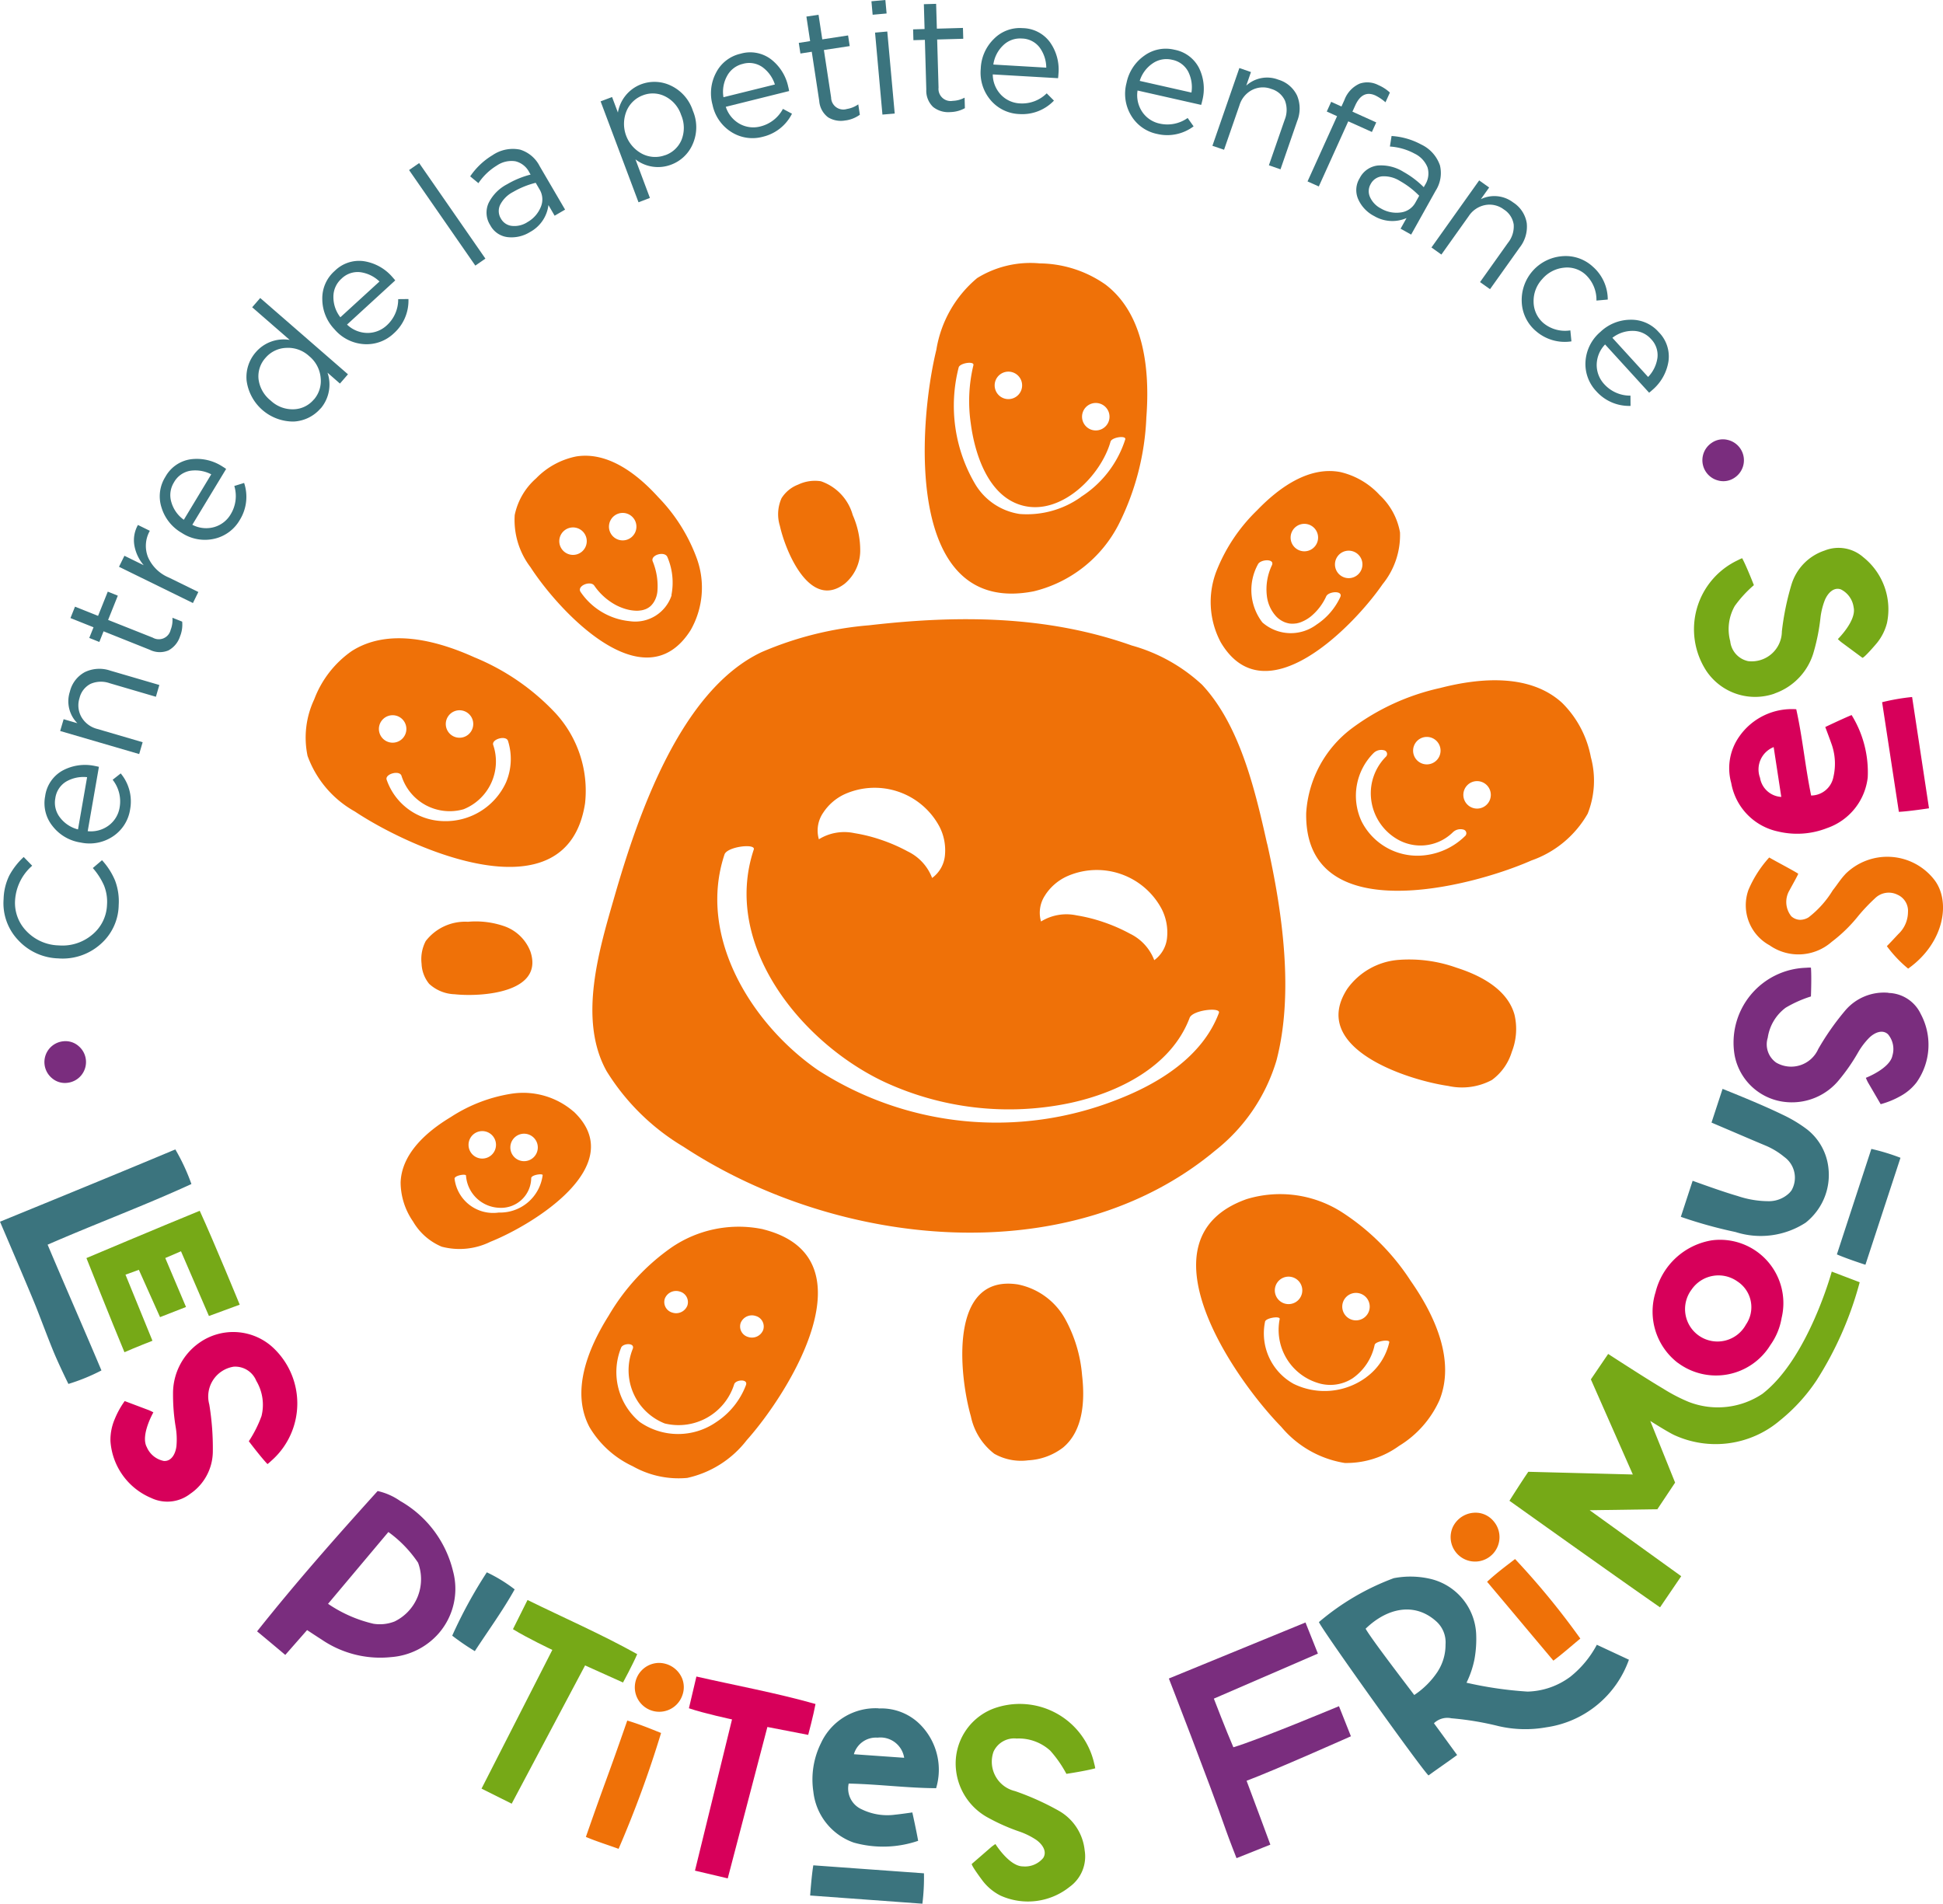 <svg xmlns="http://www.w3.org/2000/svg" xmlns:xlink="http://www.w3.org/1999/xlink" id="Logo" width="109.503" height="107.297" viewBox="0 0 109.503 107.297"><defs><clipPath id="clip-path"><rect id="Rectangle_664" data-name="Rectangle 664" width="109.503" height="107.297" fill="none"></rect></clipPath></defs><g id="Groupe_217" data-name="Groupe 217" clip-path="url(#clip-path)"><path id="Trac&#xE9;_67516" data-name="Trac&#xE9; 67516" d="M7.929,141.719a1.178,1.178,0,0,1-.607,2.089,1.114,1.114,0,0,1-.861-.253,1.178,1.178,0,0,1,.608-2.085,1.121,1.121,0,0,1,.86.248" transform="translate(-3.522 -82.779)" fill="#7a2d7e"></path><path id="Trac&#xE9;_67517" data-name="Trac&#xE9; 67517" d="M6.966,119.175a2.99,2.99,0,0,1-1.053,2.2,3.208,3.208,0,0,1-2.353.776,3.206,3.206,0,0,1-2.252-1.023,3.013,3.013,0,0,1-.828-2.316A3.206,3.206,0,0,1,.8,117.481a4.029,4.029,0,0,1,.813-1.045l.478.492a2.817,2.817,0,0,0-.963,1.928,2.276,2.276,0,0,0,.654,1.772,2.6,2.6,0,0,0,1.81.791,2.6,2.6,0,0,0,1.878-.6,2.278,2.278,0,0,0,.838-1.69,2.461,2.461,0,0,0-.169-1.087,3.833,3.833,0,0,0-.631-.984l.518-.441a3.9,3.9,0,0,1,.738,1.152,3.327,3.327,0,0,1,.2,1.412" transform="translate(-0.277 -68.134)" fill="#3b747e"></path><path id="Trac&#xE9;_67518" data-name="Trac&#xE9; 67518" d="M8.482,107.67a1.682,1.682,0,0,0,1.2-.334,1.58,1.58,0,0,0,.6-1.01,1.967,1.967,0,0,0-.394-1.554l.454-.358a2.471,2.471,0,0,1,.529,2.033,2.218,2.218,0,0,1-.95,1.505,2.377,2.377,0,0,1-1.834.358,2.466,2.466,0,0,1-1.583-.923,2.054,2.054,0,0,1-.421-1.686,1.95,1.95,0,0,1,.961-1.436,2.662,2.662,0,0,1,1.833-.273c.088.016.168.034.237.051Zm-.547-.1.513-2.944a1.952,1.952,0,0,0-1.177.246,1.3,1.3,0,0,0-.615.945,1.352,1.352,0,0,0,.258,1.074,1.846,1.846,0,0,0,1.02.679" transform="translate(-3.539 -60.823)" fill="#3b747e"></path><path id="Trac&#xE9;_67519" data-name="Trac&#xE9; 67519" d="M12.628,95.673l-4.453-1.3.195-.664.775.226a1.751,1.751,0,0,1-.423-1.779,1.694,1.694,0,0,1,.852-1.106A1.893,1.893,0,0,1,11,90.971l2.764.809-.194.664-2.6-.762a1.474,1.474,0,0,0-1.081.034,1.211,1.211,0,0,0-.623.8,1.339,1.339,0,0,0,.107,1.07,1.437,1.437,0,0,0,.9.673l2.55.747Z" transform="translate(-4.784 -53.173)" fill="#3b747e"></path><path id="Trac&#xE9;_67520" data-name="Trac&#xE9; 67520" d="M15.738,82.928a1.375,1.375,0,0,1-.65.77,1.266,1.266,0,0,1-1.052-.039l-2.6-1.039-.239.6-.567-.227.24-.6-1.3-.52.256-.642,1.3.519.547-1.366.566.227-.547,1.367,2.518,1a.685.685,0,0,0,1.006-.439,1.517,1.517,0,0,0,.1-.684l.55.219a1.763,1.763,0,0,1-.127.848" transform="translate(-5.599 -47.038)" fill="#3b747e"></path><path id="Trac&#xE9;_67521" data-name="Trac&#xE9; 67521" d="M20.334,75.725l-4.166-2.043.305-.621,1.088.533a2.339,2.339,0,0,1-.526-1.108,1.747,1.747,0,0,1,.2-1.161l.669.328-.024.049a1.724,1.724,0,0,0-.081,1.429,2.2,2.2,0,0,0,1.18,1.158l1.66.814Z" transform="translate(-9.461 -41.737)" fill="#3b747e"></path><path id="Trac&#xE9;_67522" data-name="Trac&#xE9; 67522" d="M23.534,66.055a1.681,1.681,0,0,0,1.24.127,1.581,1.581,0,0,0,.926-.726,1.966,1.966,0,0,0,.2-1.589l.553-.17a2.472,2.472,0,0,1-.245,2.087,2.22,2.22,0,0,1-1.432,1.058,2.379,2.379,0,0,1-1.84-.331,2.474,2.474,0,0,1-1.14-1.435,2.055,2.055,0,0,1,.219-1.723,1.949,1.949,0,0,1,1.417-.989,2.65,2.65,0,0,1,1.807.411c.077.047.145.091.2.133Zm-.476-.287L24.6,63.211a1.944,1.944,0,0,0-1.186-.2,1.3,1.3,0,0,0-.917.657,1.357,1.357,0,0,0-.148,1.1,1.841,1.841,0,0,0,.7,1" transform="translate(-12.695 -36.477)" fill="#3b747e"></path><path id="Trac&#xE9;_67523" data-name="Trac&#xE9; 67523" d="M37.664,46.711a2.137,2.137,0,0,1-1.516.74,2.656,2.656,0,0,1-2.652-2.3,2.127,2.127,0,0,1,.516-1.607,2.074,2.074,0,0,1,1.911-.694L33.809,41.01l.453-.522,4.946,4.3-.453.522-.7-.613a2.083,2.083,0,0,1-.386,2.018m-.385-.5a1.6,1.6,0,0,0,.385-1.223,1.781,1.781,0,0,0-.653-1.232,1.745,1.745,0,0,0-1.295-.46,1.6,1.6,0,0,0-1.154.555,1.546,1.546,0,0,0-.4,1.2,1.83,1.83,0,0,0,.686,1.214,1.792,1.792,0,0,0,1.291.491,1.54,1.54,0,0,0,1.135-.546" transform="translate(-19.597 -23.692)" fill="#3b747e"></path><path id="Trac&#xE9;_67524" data-name="Trac&#xE9; 67524" d="M45.18,39.033a1.682,1.682,0,0,0,1.153.471,1.589,1.589,0,0,0,1.094-.434,1.966,1.966,0,0,0,.636-1.471l.578-.006a2.468,2.468,0,0,1-.822,1.932,2.221,2.221,0,0,1-1.673.611,2.379,2.379,0,0,1-1.671-.836,2.468,2.468,0,0,1-.689-1.7,2.05,2.05,0,0,1,.7-1.592,1.947,1.947,0,0,1,1.637-.549,2.657,2.657,0,0,1,1.617.9c.06.067.113.128.157.184Zm-.376-.411,2.205-2.017a1.937,1.937,0,0,0-1.081-.525,1.3,1.3,0,0,0-1.065.371,1.355,1.355,0,0,0-.451,1.009,1.848,1.848,0,0,0,.392,1.161" transform="translate(-25.622 -20.739)" fill="#3b747e"></path><rect id="Rectangle_663" data-name="Rectangle 663" width="0.691" height="6.551" transform="matrix(0.822, -0.57, 0.57, 0.822, 23.054, 9.585)" fill="#3b747e"></rect><path id="Trac&#xE9;_67525" data-name="Trac&#xE9; 67525" d="M67.253,24.9A1.966,1.966,0,0,1,66,25.188a1.272,1.272,0,0,1-.986-.671,1.312,1.312,0,0,1-.1-1.241,2.385,2.385,0,0,1,1.048-1.069,5.134,5.134,0,0,1,1.324-.546l-.073-.124a1.189,1.189,0,0,0-.781-.625,1.46,1.46,0,0,0-1.038.233,3.372,3.372,0,0,0-1.048,1l-.464-.383a4.035,4.035,0,0,1,1.258-1.193,2.033,2.033,0,0,1,1.552-.314,1.843,1.843,0,0,1,1.106.933l1.432,2.449-.589.343-.349-.6A2.006,2.006,0,0,1,67.253,24.9m-.165-.548a1.722,1.722,0,0,0,.769-.855,1.089,1.089,0,0,0-.066-1l-.217-.372a4.831,4.831,0,0,0-1.27.514,1.689,1.689,0,0,0-.731.723.811.811,0,0,0,.041.782.8.8,0,0,0,.631.411,1.346,1.346,0,0,0,.843-.2" transform="translate(-37.383 -11.822)" fill="#3b747e"></path><path id="Trac&#xE9;_67526" data-name="Trac&#xE9; 67526" d="M83.736,17.909,81.6,12.221l.646-.244.329.874a2.079,2.079,0,0,1,1.3-1.59,2.133,2.133,0,0,1,1.685.073,2.368,2.368,0,0,1,1.24,1.417,2.359,2.359,0,0,1-.006,1.871,2.129,2.129,0,0,1-1.221,1.167,2.074,2.074,0,0,1-2.009-.3l.815,2.175Zm1.506-2.654a1.55,1.55,0,0,0,.92-.867,1.83,1.83,0,0,0-.024-1.4,1.8,1.8,0,0,0-.9-1.047,1.541,1.541,0,0,0-1.259-.06,1.6,1.6,0,0,0-.921.891,1.907,1.907,0,0,0,.906,2.417,1.606,1.606,0,0,0,1.279.062" transform="translate(-47.751 -6.508)" fill="#3b747e"></path><path id="Trac&#xE9;_67527" data-name="Trac&#xE9; 67527" d="M97.431,10.192a1.69,1.69,0,0,0,.79.965,1.584,1.584,0,0,0,1.167.14,1.97,1.97,0,0,0,1.263-.988l.51.272a2.47,2.47,0,0,1-1.646,1.3,2.221,2.221,0,0,1-1.761-.262,2.375,2.375,0,0,1-1.069-1.533,2.47,2.47,0,0,1,.2-1.821A2.054,2.054,0,0,1,98.262,7.2a1.944,1.944,0,0,1,1.7.3,2.651,2.651,0,0,1,.989,1.567,2.4,2.4,0,0,1,.05.236Zm-.133-.54,2.9-.718a1.936,1.936,0,0,0-.7-.977,1.294,1.294,0,0,0-1.113-.183,1.359,1.359,0,0,0-.878.672A1.849,1.849,0,0,0,97.3,9.652" transform="translate(-56.527 -4.172)" fill="#3b747e"></path><path id="Trac&#xE9;_67528" data-name="Trac&#xE9; 67528" d="M111.168,7.95a1.385,1.385,0,0,1-.994-.171,1.271,1.271,0,0,1-.5-.927l-.421-2.769-.639.1-.092-.6.639-.1L108.951,2.1l.684-.1.211,1.385,1.454-.222.092.6-1.455.221.407,2.679a.687.687,0,0,0,.888.646,1.541,1.541,0,0,0,.642-.261l.089.585a1.79,1.79,0,0,1-.8.321" transform="translate(-63.504 -1.166)" fill="#3b747e"></path><path id="Trac&#xE9;_67529" data-name="Trac&#xE9; 67529" d="M118.456.831l-.068-.759L119.173,0l.07.76Zm.552,5.627-.416-4.62.689-.062L119.7,6.4Z" transform="translate(-69.276)" fill="#3b747e"></path><path id="Trac&#xE9;_67530" data-name="Trac&#xE9; 67530" d="M126.138,6.626a1.376,1.376,0,0,1-.965-.291,1.268,1.268,0,0,1-.382-.981l-.08-2.8-.646.019-.017-.61.646-.019-.04-1.4.691-.02.041,1.4,1.47-.042.018.611-1.471.041.078,2.71a.685.685,0,0,0,.8.748,1.506,1.506,0,0,0,.668-.18l.017.592a1.772,1.772,0,0,1-.828.221" transform="translate(-72.587 -0.308)" fill="#3b747e"></path><path id="Trac&#xE9;_67531" data-name="Trac&#xE9; 67531" d="M133.9,6.426a1.677,1.677,0,0,0,.468,1.154,1.579,1.579,0,0,0,1.072.48,1.963,1.963,0,0,0,1.5-.567l.408.41a2.47,2.47,0,0,1-1.959.757,2.223,2.223,0,0,1-1.6-.772,2.383,2.383,0,0,1-.566-1.78,2.471,2.471,0,0,1,.736-1.679,2.052,2.052,0,0,1,1.627-.611,1.947,1.947,0,0,1,1.536.79,2.662,2.662,0,0,1,.48,1.79c-.005.089-.013.17-.023.241Zm.032-.556,2.983.175a1.95,1.95,0,0,0-.378-1.142,1.292,1.292,0,0,0-1.008-.5,1.354,1.354,0,0,0-1.038.38,1.848,1.848,0,0,0-.559,1.09" transform="translate(-77.95 -2.232)" fill="#3b747e"></path><path id="Trac&#xE9;_67532" data-name="Trac&#xE9; 67532" d="M153.562,8.974a1.683,1.683,0,0,0,.272,1.216,1.582,1.582,0,0,0,.98.649,1.97,1.97,0,0,0,1.571-.317l.335.471a2.468,2.468,0,0,1-2.056.428,2.218,2.218,0,0,1-1.456-1.024,2.372,2.372,0,0,1-.268-1.849,2.468,2.468,0,0,1,1-1.536,2.055,2.055,0,0,1,1.7-.337,1.948,1.948,0,0,1,1.387,1.03,2.657,2.657,0,0,1,.181,1.845c-.02.087-.04.165-.061.234Zm.122-.543,2.915.658a1.947,1.947,0,0,0-.187-1.188,1.3,1.3,0,0,0-.913-.662,1.36,1.36,0,0,0-1.087.207,1.844,1.844,0,0,0-.728.985" transform="translate(-89.452 -3.872)" fill="#3b747e"></path><path id="Trac&#xE9;_67533" data-name="Trac&#xE9; 67533" d="M164.713,13.627l1.519-4.384.653.227-.264.763a1.748,1.748,0,0,1,1.8-.336,1.7,1.7,0,0,1,1.064.9,1.894,1.894,0,0,1,.007,1.432l-.942,2.723-.654-.227.888-2.56a1.48,1.48,0,0,0,.018-1.082,1.216,1.216,0,0,0-.773-.662,1.333,1.333,0,0,0-1.074.056,1.427,1.427,0,0,0-.716.862l-.87,2.51Z" transform="translate(-96.384 -5.409)" fill="#3b747e"></path><path id="Trac&#xE9;_67534" data-name="Trac&#xE9; 67534" d="M177.636,16.776,179.3,13.1l-.58-.263.248-.547.58.263.167-.368a1.618,1.618,0,0,1,.859-.921,1.341,1.341,0,0,1,1.055.084,2.255,2.255,0,0,1,.648.42l-.248.548a2.6,2.6,0,0,0-.566-.383q-.736-.334-1.142.567l-.155.344,1.342.606-.245.539-1.332-.6-1.66,3.671Z" transform="translate(-103.946 -6.551)" fill="#3b747e"></path><path id="Trac&#xE9;_67535" data-name="Trac&#xE9; 67535" d="M185.247,22.988a1.967,1.967,0,0,1-.878-.932,1.271,1.271,0,0,1,.078-1.191,1.307,1.307,0,0,1,1.017-.716,2.387,2.387,0,0,1,1.454.358,5.234,5.234,0,0,1,1.142.864l.07-.126a1.189,1.189,0,0,0,.142-.989,1.462,1.462,0,0,0-.728-.777,3.367,3.367,0,0,0-1.392-.4l.094-.594a4.034,4.034,0,0,1,1.666.477,2.033,2.033,0,0,1,1.06,1.178,1.843,1.843,0,0,1-.241,1.427l-1.382,2.475-.595-.332.336-.6a2.006,2.006,0,0,1-1.841-.123m.389-.421a1.723,1.723,0,0,0,1.125.228,1.092,1.092,0,0,0,.831-.565l.209-.376a4.835,4.835,0,0,0-1.086-.833,1.694,1.694,0,0,0-.994-.262.812.812,0,0,0-.653.432.8.8,0,0,0-.033.752,1.343,1.343,0,0,0,.6.624" transform="translate(-107.82 -10.82)" fill="#3b747e"></path><path id="Trac&#xE9;_67536" data-name="Trac&#xE9; 67536" d="M194.472,28.291l2.689-3.78.562.4-.468.658a1.75,1.75,0,0,1,1.82.183,1.7,1.7,0,0,1,.767,1.167,1.9,1.9,0,0,1-.4,1.377l-1.67,2.346-.563-.4,1.571-2.208A1.481,1.481,0,0,0,199.107,27a1.215,1.215,0,0,0-.556-.852A1.334,1.334,0,0,0,197.5,25.9a1.436,1.436,0,0,0-.929.626l-1.54,2.164Z" transform="translate(-113.798 -14.343)" fill="#3b747e"></path><path id="Trac&#xE9;_67537" data-name="Trac&#xE9; 67537" d="M207.523,39.01a2.26,2.26,0,0,1-.79-1.658,2.473,2.473,0,0,1,2.274-2.553,2.251,2.251,0,0,1,1.737.592,2.465,2.465,0,0,1,.838,1.851l-.638.056a1.939,1.939,0,0,0-.611-1.459,1.543,1.543,0,0,0-1.232-.392,1.844,1.844,0,0,0-1.214.643,1.808,1.808,0,0,0-.485,1.281,1.593,1.593,0,0,0,.559,1.2,1.912,1.912,0,0,0,1.512.408l.061.619a2.473,2.473,0,0,1-2.011-.589" transform="translate(-120.972 -20.358)" fill="#3b747e"></path><path id="Trac&#xE9;_67538" data-name="Trac&#xE9; 67538" d="M216.494,44.834a1.684,1.684,0,0,0-.473,1.153,1.591,1.591,0,0,0,.433,1.094,1.966,1.966,0,0,0,1.47.638l.005.578A2.472,2.472,0,0,1,216,47.473a2.229,2.229,0,0,1-.61-1.674,2.383,2.383,0,0,1,.838-1.671,2.476,2.476,0,0,1,1.7-.687,2.054,2.054,0,0,1,1.591.7,1.948,1.948,0,0,1,.548,1.639,2.657,2.657,0,0,1-.906,1.617c-.067.06-.128.113-.185.157Zm.411-.375,2.014,2.207a1.94,1.94,0,0,0,.526-1.081,1.294,1.294,0,0,0-.37-1.064,1.354,1.354,0,0,0-1.009-.452,1.839,1.839,0,0,0-1.161.391" transform="translate(-126.035 -25.42)" fill="#3b747e"></path><path id="Trac&#xE9;_67539" data-name="Trac&#xE9; 67539" d="M232.212,62.021a1.178,1.178,0,0,1-.407-2.137,1.108,1.108,0,0,1,.882-.165,1.178,1.178,0,0,1,.4,2.134,1.116,1.116,0,0,1-.879.168" transform="translate(-135.332 -34.928)" fill="#7a2d7e"></path><path id="Trac&#xE9;_67540" data-name="Trac&#xE9; 67540" d="M13.89,172.477c.557-.249,1.576-.647,1.576-.647l-1.52-3.724.754-.274,1.194,2.667,1.463-.572-1.169-2.759.886-.381,1.575,3.648,1.735-.638s-1.44-3.518-2.254-5.292c-2.205.9-6.385,2.665-6.385,2.665s1.406,3.542,2.143,5.307" transform="translate(-6.874 -96.263)" fill="#76a917"></path><path id="Trac&#xE9;_67541" data-name="Trac&#xE9; 67541" d="M10.787,158.115a11.408,11.408,0,0,0-.906-1.949C6.655,157.527,0,160.24,0,160.24s1.771,4.129,2.07,4.9c.307.784.6,1.572.918,2.353.307.756.867,1.891.867,1.891a10.881,10.881,0,0,0,1.862-.761c-1.046-2.482-1.984-4.6-3.034-7.087,2.673-1.168,5.507-2.223,8.1-3.417" transform="translate(0 -91.383)" fill="#3b747e"></path><path id="Trac&#xE9;_67542" data-name="Trac&#xE9; 67542" d="M22.812,187.142s.68.9,1.047,1.28a2.1,2.1,0,0,0,.2-.172,4.3,4.3,0,0,0,0-6.493,3.31,3.31,0,0,0-4.037-.175,3.479,3.479,0,0,0-1.486,2.886,11.09,11.09,0,0,0,.158,1.92,4.139,4.139,0,0,1,.033,1.029c-.052.432-.283.86-.71.829a1.32,1.32,0,0,1-.96-.779c-.368-.672.371-1.959.371-1.959a2.436,2.436,0,0,0-.26-.126l-1.356-.511a4.885,4.885,0,0,0-.573,1.042,2.967,2.967,0,0,0-.23,1.219,3.757,3.757,0,0,0,2.294,3.2,2.107,2.107,0,0,0,2.2-.233,2.906,2.906,0,0,0,1.275-2.353,15.149,15.149,0,0,0-.2-2.688,1.7,1.7,0,0,1,1.375-2.125,1.281,1.281,0,0,1,1.276.8,2.632,2.632,0,0,1,.293,1.983,6.784,6.784,0,0,1-.715,1.419" transform="translate(-8.784 -105.904)" fill="#d7005a"></path><path id="Trac&#xE9;_67543" data-name="Trac&#xE9; 67543" d="M43.016,203.155a3.577,3.577,0,0,0-1.294-.577c-2.333,2.579-4.6,5.147-6.794,7.909.512.422,1.589,1.328,1.589,1.328l1.229-1.4s.562.371.823.537a5.865,5.865,0,0,0,3.918.986,3.956,3.956,0,0,0,2.683-1.345,3.828,3.828,0,0,0,.8-3.5,6.233,6.233,0,0,0-2.954-3.941m-.361,6.786a2.273,2.273,0,0,1-1.173.12,7.589,7.589,0,0,1-2.555-1.123l3.4-4.047A6.807,6.807,0,0,1,44,206.618a2.65,2.65,0,0,1-1.348,3.324" transform="translate(-20.439 -118.541)" fill="#7a2d7e"></path><path id="Trac&#xE9;_67544" data-name="Trac&#xE9; 67544" d="M64.959,214.586a8.508,8.508,0,0,0-1.57-.961,26.146,26.146,0,0,0-1.95,3.57,13.415,13.415,0,0,0,1.274.872c.772-1.182,1.573-2.278,2.245-3.481" transform="translate(-35.953 -125.006)" fill="#3b747e"></path><path id="Trac&#xE9;_67545" data-name="Trac&#xE9; 67545" d="M74.189,220.436c-2-1.117-4.125-2.042-6.18-3.051-.276.554-.538,1.075-.821,1.644.791.493,2.219,1.169,2.219,1.169l-3.99,7.818,1.7.849,4.136-7.792,2.138.962s.552-1.02.8-1.6" transform="translate(-38.279 -127.206)" fill="#76a917"></path><path id="Trac&#xE9;_67546" data-name="Trac&#xE9; 67546" d="M79.6,240.321c.574.246,1.288.468,1.843.672a61.753,61.753,0,0,0,2.395-6.53c-.625-.247-1.131-.466-1.906-.7-1.2,3.458-1.125,3.094-2.332,6.559" transform="translate(-46.581 -136.789)" fill="#ef7108"></path><path id="Trac&#xE9;_67547" data-name="Trac&#xE9; 67547" d="M87.376,225.939a1.377,1.377,0,1,0,1.426,1.813,1.327,1.327,0,0,0-.027-.972,1.418,1.418,0,0,0-1.4-.842" transform="translate(-50.344 -132.209)" fill="#ef7108"></path><path id="Trac&#xE9;_67548" data-name="Trac&#xE9; 67548" d="M205.769,217.546c.5-.368,1.06-.868,1.518-1.242a43.346,43.346,0,0,0-3.679-4.484c-.531.411-.978.734-1.576,1.281,2.358,2.8,1.373,1.639,3.736,4.446" transform="translate(-118.223 -123.95)" fill="#ef7108"></path><path id="Trac&#xE9;_67549" data-name="Trac&#xE9; 67549" d="M197.178,206.3a1.377,1.377,0,1,0,2.287-.3,1.326,1.326,0,0,0-.849-.472,1.418,1.418,0,0,0-1.438.773" transform="translate(-115.288 -120.26)" fill="#ef7108"></path><path id="Trac&#xE9;_67550" data-name="Trac&#xE9; 67550" d="M94.015,227.785c-.142.6-.276,1.171-.422,1.788.882.3,2.429.628,2.429.628l-2.088,8.524,1.847.436,2.234-8.533,2.3.445s.3-1.12.412-1.74c-2.208-.626-4.483-1.04-6.715-1.549" transform="translate(-54.767 -133.292)" fill="#d7005a"></path><path id="Trac&#xE9;_67551" data-name="Trac&#xE9; 67551" d="M114.106,232.1a3.384,3.384,0,0,0-3.248,1.96,4.609,4.609,0,0,0-.43,2.739,3.434,3.434,0,0,0,2.277,2.869,6.12,6.12,0,0,0,3.629-.1c-.1-.577-.328-1.6-.328-1.6s-.681.1-.958.125a3.29,3.29,0,0,1-1.894-.3,1.285,1.285,0,0,1-.735-1.452c1.75.04,3.252.25,4.927.261a3.613,3.613,0,0,0-.782-3.466,3.091,3.091,0,0,0-2.458-1.027m-1.393,2.575a1.291,1.291,0,0,1,1.333-.931,1.354,1.354,0,0,1,1.5,1.135l-2.834-.2" transform="translate(-64.589 -135.816)" fill="#3b747e"></path><path id="Trac&#xE9;_67552" data-name="Trac&#xE9; 67552" d="M110.242,253.436c-.1.585-.178,1.7-.178,1.7l6.326.462a11.994,11.994,0,0,0,.088-1.713l-6.236-.45" transform="translate(-64.406 -148.302)" fill="#3b747e"></path><path id="Trac&#xE9;_67553" data-name="Trac&#xE9; 67553" d="M133.285,233.478a2.636,2.636,0,0,1,1.885.687,6.68,6.68,0,0,1,.908,1.305s1.12-.169,1.625-.313a2.008,2.008,0,0,0-.056-.259,4.3,4.3,0,0,0-5.712-3.094,3.313,3.313,0,0,0-2.075,3.469,3.477,3.477,0,0,0,1.831,2.682,11.107,11.107,0,0,0,1.764.776,4.148,4.148,0,0,1,.922.459c.356.253.624.66.393,1.021a1.325,1.325,0,0,1-1.143.474c-.765,0-1.549-1.259-1.549-1.259a2.454,2.454,0,0,0-.234.168c-.356.31-.711.619-1.095.95-.064.056.582.922.645,1a2.951,2.951,0,0,0,.962.784,3.758,3.758,0,0,0,3.91-.494,2.105,2.105,0,0,0,.842-2.044,2.9,2.9,0,0,0-1.461-2.241,15.132,15.132,0,0,0-2.461-1.107,1.7,1.7,0,0,1-1.215-2.222,1.282,1.282,0,0,1,1.315-.74" transform="translate(-75.978 -135.492)" fill="#76a917"></path><path id="Trac&#xE9;_67554" data-name="Trac&#xE9; 67554" d="M168.382,225.157s-4.5,1.883-5.951,2.316c-.4-.921-1.1-2.742-1.1-2.742l5.864-2.538-.7-1.754-7.7,3.158s2.3,5.911,3.213,8.54c.18.516.6,1.585.6,1.585l1.907-.762s-.886-2.4-1.34-3.6c1.5-.557,5.88-2.507,5.88-2.507Z" transform="translate(-92.921 -128.993)" fill="#7a2d7e"></path><path id="Trac&#xE9;_67555" data-name="Trac&#xE9; 67555" d="M193.326,219.86a4.2,4.2,0,0,1-2.389.82,21.475,21.475,0,0,1-3.439-.5,5.437,5.437,0,0,0,.448-1.318,6.41,6.41,0,0,0,.095-1.463,3.355,3.355,0,0,0-2.565-3.069,4.977,4.977,0,0,0-2.078-.042,14,14,0,0,0-4.218,2.475c.227.518,5.865,8.4,6.178,8.642.509-.372,1.044-.734,1.612-1.15-.466-.637-.872-1.2-1.307-1.791a1.085,1.085,0,0,1,.979-.28,16.826,16.826,0,0,1,2.665.443,6.692,6.692,0,0,0,2.687.066,5.81,5.81,0,0,0,4.657-3.809l-1.808-.843a5.74,5.74,0,0,1-1.516,1.82m-7.438-.334a4.678,4.678,0,0,1-1.337,1.346c-.29-.392-2.452-3.2-2.739-3.737,1.223-1.186,2.765-1.5,3.97-.423a1.584,1.584,0,0,1,.533,1.311,2.77,2.77,0,0,1-.427,1.5" transform="translate(-104.849 -125.339)" fill="#3b747e"></path><path id="Trac&#xE9;_67556" data-name="Trac&#xE9; 67556" d="M225.962,175.362a3.594,3.594,0,0,0,5.219-1,3.668,3.668,0,0,0,.633-1.527,3.569,3.569,0,0,0-3.932-4.374,3.922,3.922,0,0,0-3.174,2.929,3.643,3.643,0,0,0,1.254,3.976m.777-4.128a1.839,1.839,0,0,1,2.582-.461,1.731,1.731,0,0,1,.483,2.432,1.827,1.827,0,1,1-3.065-1.971" transform="translate(-131.406 -98.554)" fill="#d7005a"></path><path id="Trac&#xE9;_67557" data-name="Trac&#xE9; 67557" d="M219.347,179.646a4.52,4.52,0,0,1-4.2.467,9.565,9.565,0,0,1-1.423-.741l-.147-.088c-.812-.48-2.881-1.821-2.9-1.834l-.052-.033-.974,1.433,2.364,5.361-5.862-.152-.03,0-.017.027c-.323.467-1.005,1.543-1.012,1.555l-.032.051.049.034c.059.042,5.972,4.262,8.387,5.937l.051.035,1.194-1.755-5.16-3.718,3.815-.056,1-1.5-1.4-3.477c.335.212,1.074.672,1.371.806a5.594,5.594,0,0,0,5.943-.837,10.022,10.022,0,0,0,2.063-2.263,19.678,19.678,0,0,0,2.426-5.522l-1.575-.6s-1.322,4.863-3.874,6.863" transform="translate(-119.993 -101.106)" fill="#76a917"></path><path id="Trac&#xE9;_67558" data-name="Trac&#xE9; 67558" d="M235.376,155.481a3.5,3.5,0,0,0,.614-.631,3.406,3.406,0,0,0,.672-2.407,3.2,3.2,0,0,0-1.192-2.206,7.633,7.633,0,0,0-1.365-.827c-1.048-.508-2.246-1-3.413-1.469l-.623,1.9,1.254.535c.615.264,1.231.528,1.848.785a4.263,4.263,0,0,1,1,.617,1.441,1.441,0,0,1,.41,1.879,1.31,1.31,0,0,1-.125.151,1.663,1.663,0,0,1-1.1.463,5.467,5.467,0,0,1-1.815-.292c-.636-.182-1.627-.528-2.536-.858l-.665,2.032a25.482,25.482,0,0,0,3.081.856,4.652,4.652,0,0,0,3.961-.532" transform="translate(-133.612 -86.57)" fill="#3b747e"></path><path id="Trac&#xE9;_67559" data-name="Trac&#xE9; 67559" d="M249.552,162.041c.542.241,1.608.585,1.608.585l1.976-6.029a11.814,11.814,0,0,0-1.642-.5c-.651,1.994-1.291,3.948-1.942,5.944" transform="translate(-146.029 -91.342)" fill="#3b747e"></path><path id="Trac&#xE9;_67560" data-name="Trac&#xE9; 67560" d="M242.747,117.393c-.266.277-.465.606-.706.906a5.613,5.613,0,0,1-1.367,1.529.93.93,0,0,1-.48.138.77.77,0,0,1-.491-.2,1.286,1.286,0,0,1-.092-1.481c.038-.084.507-.905.48-.92-.338-.215-1.283-.706-1.633-.913a6.463,6.463,0,0,0-1.171,1.828,2.57,2.57,0,0,0,1.189,3.121,2.836,2.836,0,0,0,3.5-.191,8.422,8.422,0,0,0,1.522-1.488,10.5,10.5,0,0,1,.932-.978,1.1,1.1,0,0,1,1.255-.194.993.993,0,0,1,.593.986,1.712,1.712,0,0,1-.545,1.234c-.188.2-.437.472-.645.68a7.051,7.051,0,0,0,1.2,1.267c2.055-1.456,2.434-3.84,1.436-5.056a3.354,3.354,0,0,0-4.976-.273" transform="translate(-138.749 -68.123)" fill="#ef7108"></path><path id="Trac&#xE9;_67561" data-name="Trac&#xE9; 67561" d="M244.255,132.875a2.859,2.859,0,0,0-2.435,1,14.7,14.7,0,0,0-1.52,2.17,1.671,1.671,0,0,1-2.371.765,1.257,1.257,0,0,1-.475-1.4,2.575,2.575,0,0,1,1.008-1.692,6.664,6.664,0,0,1,1.426-.636s.043-1.112,0-1.624a1.659,1.659,0,0,0-.261.007,4.219,4.219,0,0,0-4.038,4.94,3.253,3.253,0,0,0,2.971,2.635,3.424,3.424,0,0,0,2.929-1.274,10.771,10.771,0,0,0,1.074-1.559,4.094,4.094,0,0,1,.613-.8c.309-.3.753-.48,1.058-.19a1.29,1.29,0,0,1,.249,1.188c-.138.739-1.5,1.263-1.5,1.263a2.664,2.664,0,0,0,.118.256c.234.4.467.8.718,1.23a4.8,4.8,0,0,0,1.086-.441,2.891,2.891,0,0,0,.933-.784,3.671,3.671,0,0,0,.239-3.858,2.067,2.067,0,0,0-1.82-1.187" transform="translate(-137.828 -76.92)" fill="#7a2d7e"></path><path id="Trac&#xE9;_67562" data-name="Trac&#xE9; 67562" d="M256.635,101.169c.593-.029,1.7-.2,1.7-.2l-.952-6.272a11.909,11.909,0,0,0-1.69.293c.316,2.073.628,4.106.944,6.181" transform="translate(-149.621 -55.412)" fill="#d7005a"></path><path id="Trac&#xE9;_67563" data-name="Trac&#xE9; 67563" d="M239.54,101.226c-.349-1.716-.477-3.229-.838-4.863a3.606,3.606,0,0,0-3.207,1.53,3.094,3.094,0,0,0-.458,2.625,3.39,3.39,0,0,0,2.633,2.733,4.611,4.611,0,0,0,2.767-.19,3.434,3.434,0,0,0,2.293-2.857,6.129,6.129,0,0,0-.909-3.515c-.539.223-1.484.675-1.484.675s.243.644.335.907a3.3,3.3,0,0,1,.122,1.915,1.286,1.286,0,0,1-1.254,1.039m-2.885-1.012a1.354,1.354,0,0,1,.774-1.717c.15.979.29,1.894.429,2.808a1.287,1.287,0,0,1-1.2-1.091" transform="translate(-137.469 -56.388)" fill="#d7005a"></path><path id="Trac&#xE9;_67564" data-name="Trac&#xE9; 67564" d="M234.681,82.641a3.478,3.478,0,0,0,2.217-2.372,11.31,11.31,0,0,0,.372-1.893,4.051,4.051,0,0,1,.247-1c.168-.4.507-.751.909-.6a1.323,1.323,0,0,1,.714,1.01c.17.748-.89,1.788-.89,1.788a2.257,2.257,0,0,0,.216.19l1.165.862c.069.051.773-.769.835-.849a2.924,2.924,0,0,0,.553-1.111,3.755,3.755,0,0,0-1.336-3.707,2.109,2.109,0,0,0-2.179-.375,2.909,2.909,0,0,0-1.868,1.918,15.085,15.085,0,0,0-.541,2.643,1.7,1.7,0,0,1-1.9,1.672,1.281,1.281,0,0,1-1.01-1.122,2.631,2.631,0,0,1,.257-1.989,6.75,6.75,0,0,1,1.076-1.172s-.41-1.056-.66-1.518a2.038,2.038,0,0,0-.241.111,4.3,4.3,0,0,0-1.77,6.252,3.31,3.31,0,0,0,3.839,1.266" transform="translate(-134.673 -43.554)" fill="#76a917"></path><path id="Trac&#xE9;_67565" data-name="Trac&#xE9; 67565" d="M188.01,137.467a3.571,3.571,0,0,0,2.478-.332,3.064,3.064,0,0,0,1.123-1.588,3.52,3.52,0,0,0,.152-2.086c-.388-1.412-1.869-2.209-3.264-2.653a7.917,7.917,0,0,0-3.32-.438,3.924,3.924,0,0,0-2.837,1.621c-2.179,3.339,3.35,5.138,5.668,5.477" transform="translate(-106.408 -76.265)" fill="#ef7108"></path><path id="Trac&#xE9;_67566" data-name="Trac&#xE9; 67566" d="M59.124,129.306a2.222,2.222,0,0,1-1.439-.587,1.909,1.909,0,0,1-.427-1.132,2.2,2.2,0,0,1,.234-1.279,2.805,2.805,0,0,1,2.379-1.087,4.918,4.918,0,0,1,2.066.256,2.439,2.439,0,0,1,1.454,1.419c.79,2.35-2.819,2.567-4.267,2.41" transform="translate(-33.499 -73.268)" fill="#ef7108"></path><path id="Trac&#xE9;_67567" data-name="Trac&#xE9; 67567" d="M105.816,67.85a2.217,2.217,0,0,1,.095-1.551,1.9,1.9,0,0,1,.935-.767,2.192,2.192,0,0,1,1.287-.189,2.807,2.807,0,0,1,1.792,1.906,4.918,4.918,0,0,1,.421,2.038,2.441,2.441,0,0,1-.878,1.833c-1.972,1.5-3.336-1.848-3.651-3.269" transform="translate(-61.866 -38.218)" fill="#ef7108"></path><path id="Trac&#xE9;_67568" data-name="Trac&#xE9; 67568" d="M131.213,181.873a3.565,3.565,0,0,0,1.323,2.121,3.061,3.061,0,0,0,1.91.369,3.52,3.52,0,0,0,1.965-.72c1.125-.935,1.242-2.613,1.072-4.067a7.908,7.908,0,0,0-.968-3.206,3.929,3.929,0,0,0-2.646-1.919c-3.939-.611-3.3,5.169-2.657,7.421" transform="translate(-76.499 -102.057)" fill="#ef7108"></path><path id="Trac&#xE9;_67569" data-name="Trac&#xE9; 67569" d="M118.5,96.782c-.069-.307-.139-.622-.213-.941-.645-2.788-1.528-5.964-3.451-8.019a9.605,9.605,0,0,0-3.96-2.211c-4.816-1.708-9.82-1.715-14.8-1.14a19.251,19.251,0,0,0-6.066,1.513c-4.578,2.167-6.971,9.2-8.3,13.813-.847,2.939-2.056,6.885-.436,9.8a12.79,12.79,0,0,0,4.344,4.27c8.7,5.714,21.734,7.063,29.952.216a10.159,10.159,0,0,0,3.456-5.074c1-3.8.335-8.417-.521-12.227m-12.513,2.9a2.907,2.907,0,0,1,1.2-1.048,4.139,4.139,0,0,1,5.369,1.831,2.911,2.911,0,0,1,.306,1.564,1.772,1.772,0,0,1-.726,1.317,2.739,2.739,0,0,0-1.371-1.494,9.526,9.526,0,0,0-1.461-.641,9.13,9.13,0,0,0-1.549-.391,2.726,2.726,0,0,0-2,.346,1.765,1.765,0,0,1,.234-1.483M93.476,95.047A2.908,2.908,0,0,1,94.673,94a4.139,4.139,0,0,1,5.369,1.831,2.913,2.913,0,0,1,.306,1.564,1.769,1.769,0,0,1-.726,1.317,2.738,2.738,0,0,0-1.372-1.494,9.544,9.544,0,0,0-1.461-.641,9.124,9.124,0,0,0-1.549-.391,2.725,2.725,0,0,0-2,.346,1.768,1.768,0,0,1,.234-1.483m22.309,11.275c-.934,2.479-3.412,3.993-5.775,4.9a18.55,18.55,0,0,1-16.827-1.687c-3.726-2.578-6.8-7.513-5.26-12.148.149-.447,1.769-.638,1.65-.281-1.806,5.421,2.725,10.922,7.359,13.1a16.7,16.7,0,0,0,10.459,1.19c2.714-.583,5.705-2.041,6.745-4.8.168-.448,1.777-.618,1.65-.281" transform="translate(-47.09 -49.229)" fill="#ef7108"></path><path id="Trac&#xE9;_67570" data-name="Trac&#xE9; 67570" d="M135.811,36.966a6.561,6.561,0,0,0-3.707-1.194,5.705,5.705,0,0,0-3.527.828,6.647,6.647,0,0,0-2.3,4.044c-1.034,4.238-1.792,15.038,5.492,13.61a7.311,7.311,0,0,0,4.78-3.765,14.732,14.732,0,0,0,1.564-6.035c.208-2.717-.132-5.831-2.3-7.487m-1.279,7.185a.774.774,0,1,1,.467.99.775.775,0,0,1-.467-.99m-4.925-1.766a.774.774,0,1,1,.467.99.775.775,0,0,1-.467-.99m4.82,6.552a5.246,5.246,0,0,1-3.456.958,3.528,3.528,0,0,1-2.516-1.7,8.7,8.7,0,0,1-.921-6.561c.066-.251.895-.373.83-.124a8.659,8.659,0,0,0-.15,3.268c.231,1.777,1.013,4.2,3,4.661,2.153.5,4.339-1.716,4.878-3.622.071-.251.9-.367.829-.124a6,6,0,0,1-2.5,3.241" transform="translate(-73.507 -20.927)" fill="#ef7108"></path><path id="Trac&#xE9;_67571" data-name="Trac&#xE9; 67571" d="M55.562,90.913a13.03,13.03,0,0,0-4.546-3.121c-2.2-.994-4.888-1.649-6.918-.35a5.811,5.811,0,0,0-2.111,2.722,5.047,5.047,0,0,0-.375,3.182,5.879,5.879,0,0,0,2.667,3.136c3.211,2.138,11.961,6.028,12.972-.459a6.469,6.469,0,0,0-1.688-5.11m-5.623-.1a.774.774,0,1,1-.5.976.776.776,0,0,1,.5-.976M45.67,92.065a.774.774,0,1,1,.977.5.775.775,0,0,1-.977-.5M52.8,94.836a3.741,3.741,0,0,1-3.547,2.187,3.46,3.46,0,0,1-3.183-2.333c-.11-.322.721-.556.835-.224a2.848,2.848,0,0,0,3.5,1.889,2.9,2.9,0,0,0,1.669-3.627c-.1-.329.731-.558.835-.224a3.386,3.386,0,0,1-.109,2.332" transform="translate(-24.279 -50.744)" fill="#ef7108"></path><path id="Trac&#xE9;_67572" data-name="Trac&#xE9; 67572" d="M174.586,167.1a13.029,13.029,0,0,0-3.911-3.887,6.467,6.467,0,0,0-5.334-.71c-6.186,2.2-.74,10.073,1.956,12.832a5.875,5.875,0,0,0,3.577,2.038,5.045,5.045,0,0,0,3.057-.959,5.8,5.8,0,0,0,2.282-2.579c.9-2.236-.244-4.76-1.627-6.734m-3.834,1.3a.774.774,0,1,1,.6.918.775.775,0,0,1-.6-.918m-3.8-.916a.774.774,0,1,1,.6.918.774.774,0,0,1-.6-.918m5.146,5.051a3.959,3.959,0,0,1-4.106.376,3.251,3.251,0,0,1-1.607-3.505c.041-.21.863-.34.824-.144a3.128,3.128,0,0,0,2.11,3.587,2.307,2.307,0,0,0,2-.25,3.051,3.051,0,0,0,1.242-1.883c.049-.213.867-.334.824-.145a3.349,3.349,0,0,1-1.291,1.964" transform="translate(-95.089 -94.917)" fill="#ef7108"></path><path id="Trac&#xE9;_67573" data-name="Trac&#xE9; 67573" d="M89.223,166.785a6.712,6.712,0,0,0-5.173,1.036,12.226,12.226,0,0,0-3.532,3.841c-1.2,1.907-2.13,4.3-1.074,6.282a5.55,5.55,0,0,0,2.436,2.2,5.247,5.247,0,0,0,3.071.657,5.809,5.809,0,0,0,3.348-2.124c2.43-2.721,7.157-10.325.924-11.889m-5.534,3.9a.682.682,0,0,1,.85-.388.616.616,0,0,1,.415.794.682.682,0,0,1-.85.388.617.617,0,0,1-.415-.794m4.57,4.881a4.321,4.321,0,0,1-1.676,2.086,3.778,3.778,0,0,1-4.315-.01,3.661,3.661,0,0,1-1.047-4.179c.093-.261.787-.3.66.055a3.222,3.222,0,0,0,1.8,4.211,3.286,3.286,0,0,0,3.917-2.219c.1-.259.794-.3.66.055m.969-3.1a.681.681,0,0,1-.85.388.616.616,0,0,1-.415-.793.681.681,0,0,1,.85-.388.616.616,0,0,1,.415.793" transform="translate(-46.218 -97.503)" fill="#ef7108"></path><path id="Trac&#xE9;_67574" data-name="Trac&#xE9; 67574" d="M193.491,96.743a5.8,5.8,0,0,0-1.615-3.043c-1.777-1.629-4.542-1.443-6.875-.84a13.018,13.018,0,0,0-5.012,2.3,6.46,6.46,0,0,0-2.538,4.745c-.115,6.564,9.171,4.23,12.7,2.673a5.879,5.879,0,0,0,3.164-2.634,5.046,5.046,0,0,0,.175-3.2m-9.788-.9a.774.774,0,1,1,0,1.094.776.776,0,0,1,0-1.094m2.7,5.363a3.848,3.848,0,0,1-2.255,1.079,3.523,3.523,0,0,1-3.572-1.905,3.408,3.408,0,0,1,.672-3.853.619.619,0,0,1,.591-.158.213.213,0,0,1,.1.368,2.936,2.936,0,0,0-.834,1.783,3,3,0,0,0,1.587,2.921,2.6,2.6,0,0,0,3.022-.446.619.619,0,0,1,.591-.158.213.213,0,0,1,.1.369m1.225-1.777a.774.774,0,1,1,0-1.095.775.775,0,0,1,0,1.095" transform="translate(-103.837 -54.083)" fill="#ef7108"></path><path id="Trac&#xE9;_67575" data-name="Trac&#xE9; 67575" d="M80.161,67.749a9.726,9.726,0,0,0-2.183-3.491c-1.208-1.335-2.856-2.587-4.633-2.3a4.336,4.336,0,0,0-2.257,1.235,3.762,3.762,0,0,0-1.205,2.067,4.385,4.385,0,0,0,.891,2.942c1.562,2.421,6.395,7.692,9.02,3.551a4.83,4.83,0,0,0,.368-4m-4.43-2.576a.774.774,0,1,1-.5.976.776.776,0,0,1,.5-.976m-3.3,1.791a.774.774,0,1,1,.977.5.775.775,0,0,1-.977-.5m6.295,2.809a2.159,2.159,0,0,1-2.366,1.464A3.792,3.792,0,0,1,73.6,69.6c-.241-.348.556-.665.766-.363a3.48,3.48,0,0,0,1.215,1.094,3.067,3.067,0,0,0,.567.229,2.377,2.377,0,0,0,.565.092l.022,0s0,0,0,0h.066c.047,0,.1-.005.144-.011l.1-.014.09-.021c.026-.007.11-.037.108-.035.026-.011.053-.021.078-.034s.079-.044.084-.046c.022-.014.044-.028.063-.043s.047-.036.07-.054l0,0h0c.032-.032.062-.063.092-.1s.043-.053.062-.08l.053-.083a1.4,1.4,0,0,0,.178-.552,3.662,3.662,0,0,0-.266-1.717c-.129-.36.7-.593.835-.224a3.655,3.655,0,0,1,.222,2.138" transform="translate(-40.875 -36.231)" fill="#ef7108"></path><path id="Trac&#xE9;_67576" data-name="Trac&#xE9; 67576" d="M64.174,149.553a4.34,4.34,0,0,0-3.466-1.016,8.737,8.737,0,0,0-3.455,1.32c-1.386.834-2.774,2.07-2.83,3.687a3.9,3.9,0,0,0,.7,2.2,3.383,3.383,0,0,0,1.614,1.42,3.938,3.938,0,0,0,2.748-.277c2.4-.958,7.887-4.308,4.691-7.338m-3.332,1.464a.774.774,0,1,1-.021,1.095.775.775,0,0,1,.021-1.095m-2.357-.146a.774.774,0,1,1-.02,1.094.775.775,0,0,1,.02-1.094m1.46,4.374a2.191,2.191,0,0,1-2.484-1.911c0-.186.643-.285.645-.173a1.951,1.951,0,0,0,1.864,1.815,1.7,1.7,0,0,0,1.811-1.668c0-.19.646-.278.645-.173a2.417,2.417,0,0,1-2.482,2.109" transform="translate(-31.845 -86.899)" fill="#ef7108"></path><path id="Trac&#xE9;_67577" data-name="Trac&#xE9; 67577" d="M175.157,67.453a3.774,3.774,0,0,0-1.143-2.1,4.343,4.343,0,0,0-2.22-1.3c-1.768-.338-3.452.866-4.7,2.164a9.727,9.727,0,0,0-2.285,3.426,4.828,4.828,0,0,0,.249,4.011c2.5,4.216,7.488-.911,9.121-3.284a4.385,4.385,0,0,0,.978-2.915m-6.039-.132a.774.774,0,1,1,.226,1.071.773.773,0,0,1-.226-1.071m2.668,3.786a3.723,3.723,0,0,1-1.332,1.541,2.423,2.423,0,0,1-3.052-.121,3,3,0,0,1-.252-3.273c.131-.288.969-.344.787.053a3.142,3.142,0,0,0-.285,1.707,2.046,2.046,0,0,0,.538,1.185,1.4,1.4,0,0,0,.47.315,1.488,1.488,0,0,0,.253.071c.043.007.089.01.133.013.013,0,.114,0,.073,0a1.761,1.761,0,0,0,.182-.016.215.215,0,0,0,.068-.012,1.227,1.227,0,0,0,.229-.07,2.1,2.1,0,0,0,.534-.312A3.145,3.145,0,0,0,171,71.054c.136-.285.975-.34.787.053m1.127-1.426a.774.774,0,1,1-.226-1.071.774.774,0,0,1,.226,1.071" transform="translate(-96.256 -37.447)" fill="#ef7108"></path></g></svg>